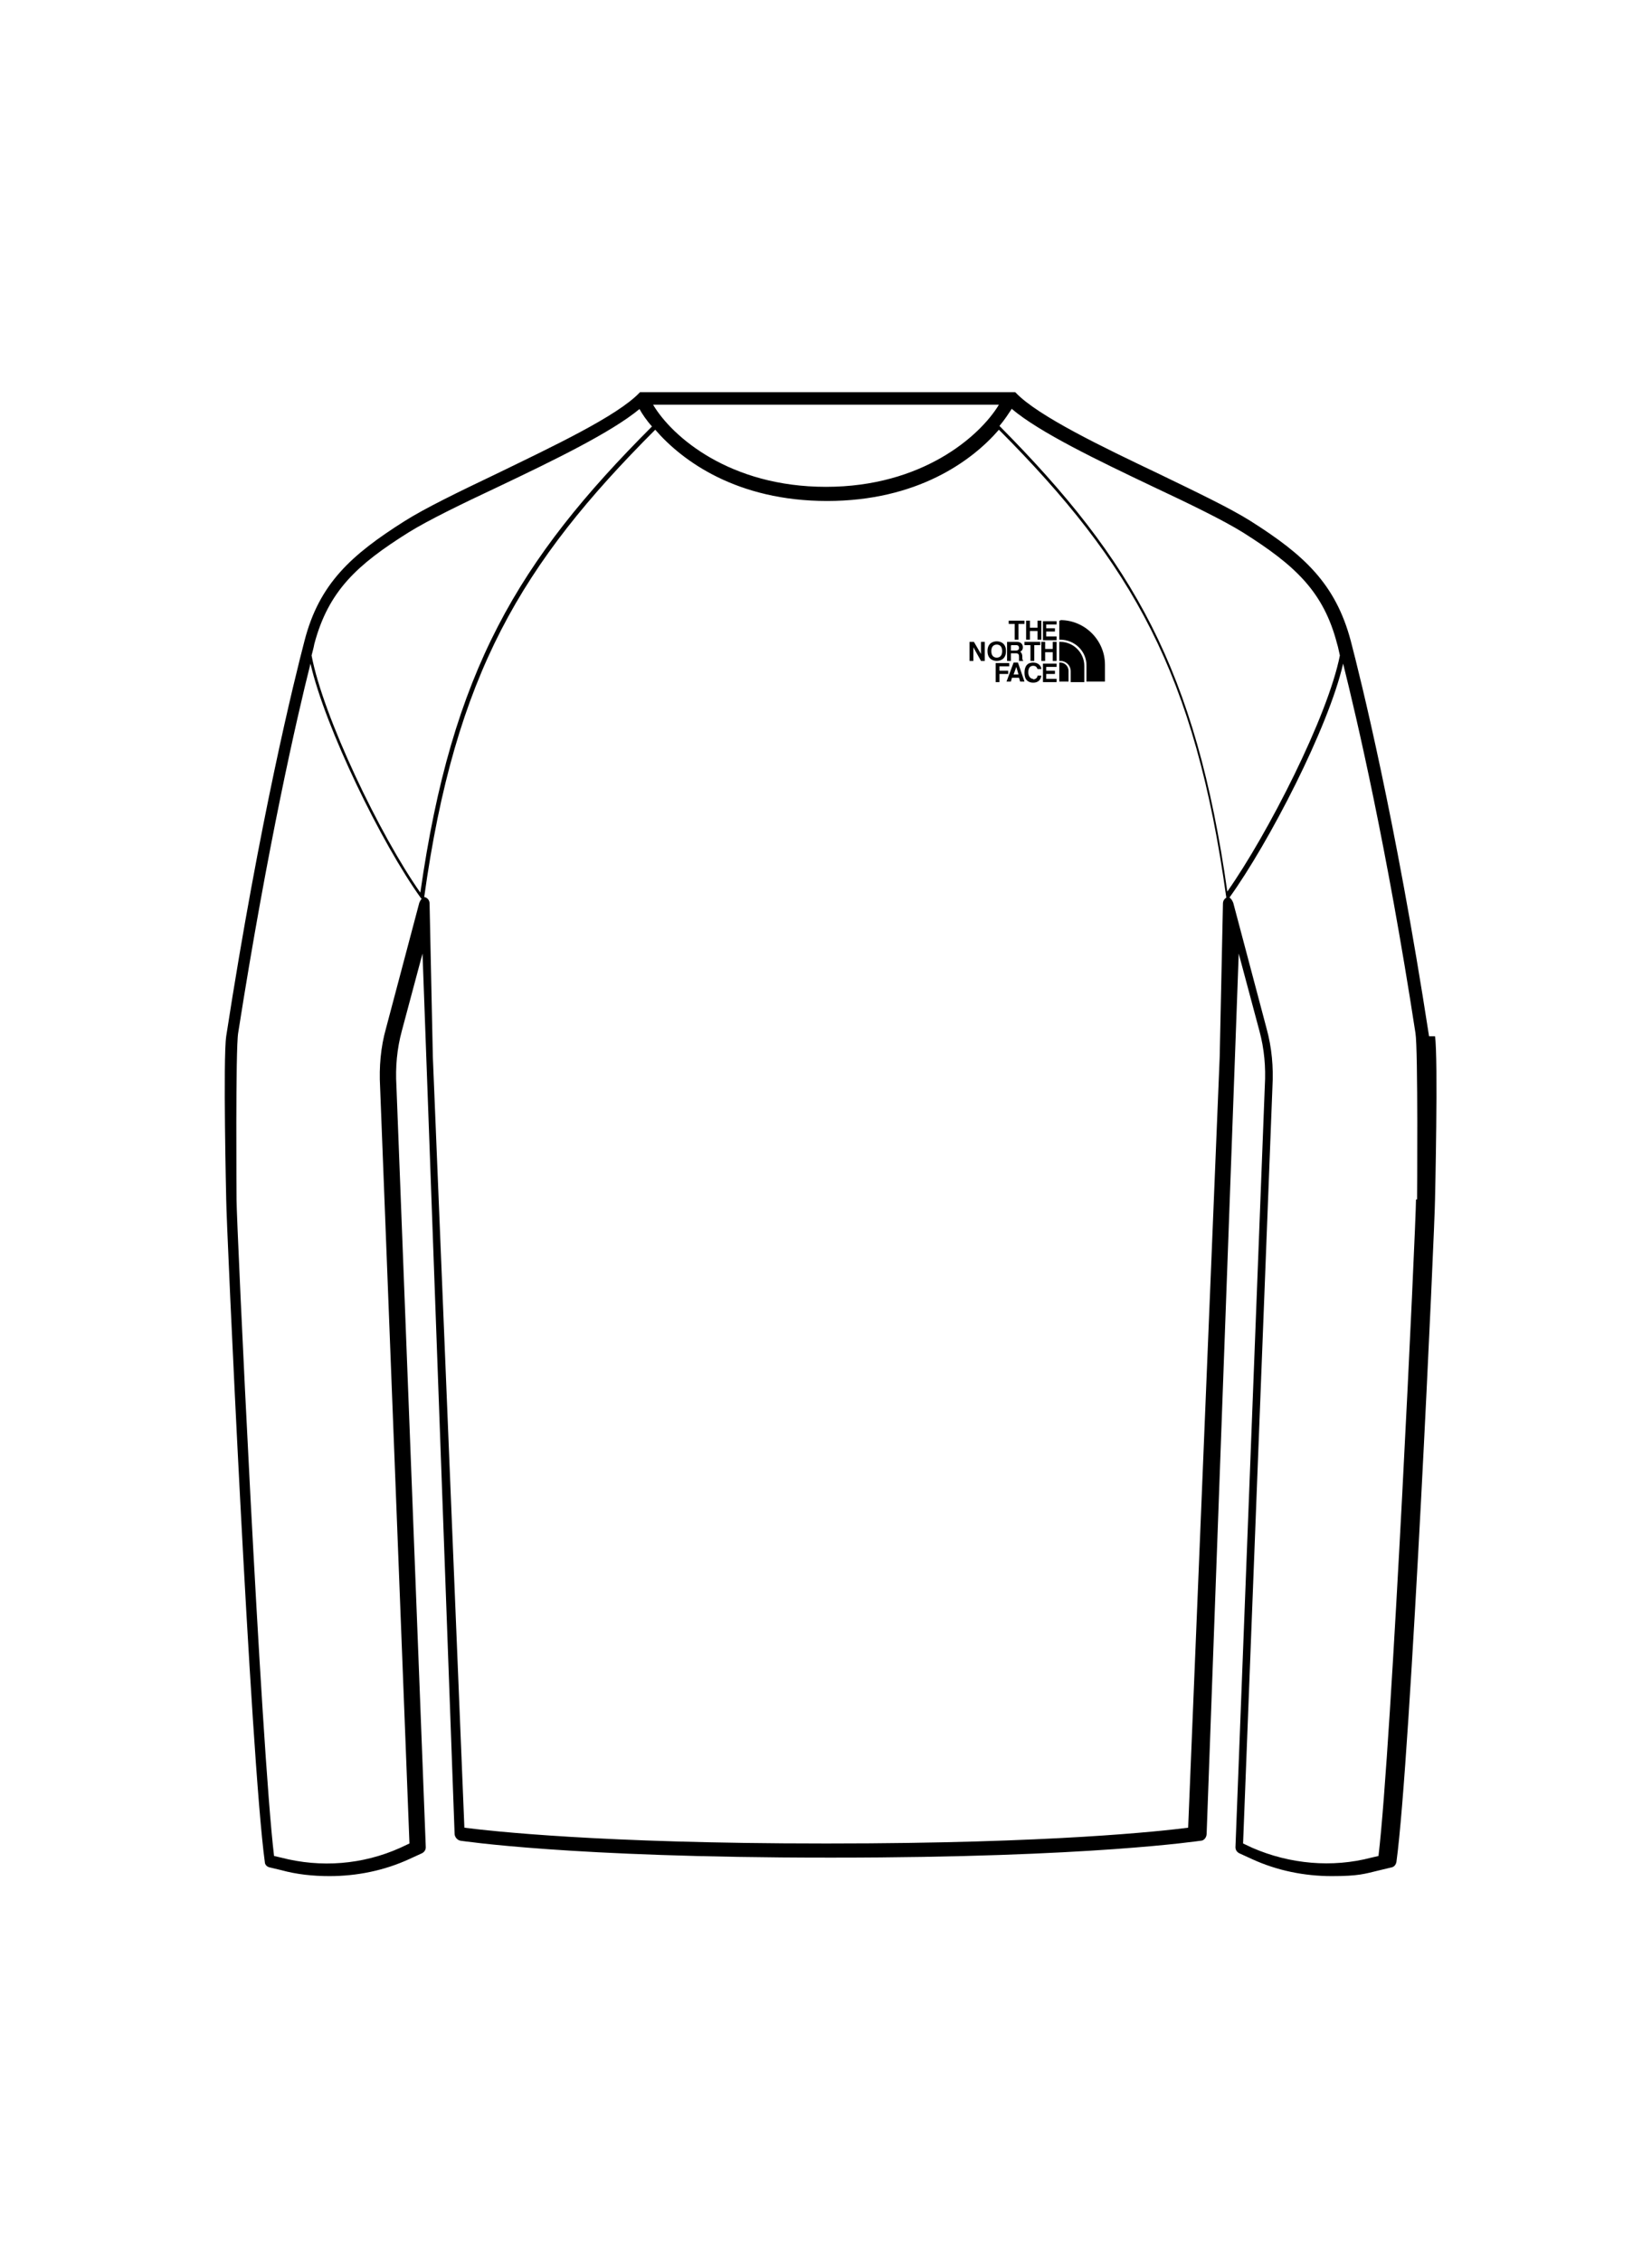 <?xml version="1.0" encoding="UTF-8"?>
<svg xmlns="http://www.w3.org/2000/svg" version="1.1" viewBox="0 0 303.8 415.8">
  <!-- Generator: Adobe Illustrator 28.6.0, SVG Export Plug-In . SVG Version: 1.2.0 Build 709)  -->
  <g>
    <g id="Livello_1">
      <g>
        <path d="M186.6,117.6h.7v-2.9h1.1v-.6h-2.9v.6h1.1v2.9Z"/>
        <path d="M189.4,116h1.4v1.6h.7v-3.5h-.7v1.3h-1.4v-1.3h-.7v3.5h.7v-1.6Z"/>
        <path d="M194.3,117h-1.9v-.9h1.6v-.6h-1.6v-.7h1.9v-.6h-2.5v3.5h2.5v-.6Z"/>
        <path d="M180.5,120.4h0l-1.4-2.4h-.8v3.5h.7v-2.5h0l1.4,2.5h.7v-3.5h-.7v2.4Z"/>
        <path d="M185,119.7c0-1.6-1.2-1.8-1.7-1.8s-1.7.2-1.7,1.8,1.2,1.8,1.7,1.8,1.7-.2,1.7-1.8ZM182.3,119.7c0-1,.6-1.2,1-1.2s1,.2,1,1.2-.6,1.2-1,1.2-1-.2-1-1.2Z"/>
        <path d="M190.2,121.5v-2.9h1.1v-.6h-2.9v.6h1.1v2.9h.7Z"/>
        <path d="M193.6,119.3h-1.4v-1.3h-.7v3.5h.7v-1.6h1.4v1.6h.7v-3.5h-.7v1.3Z"/>
        <path d="M186,120.1h.8c.5,0,.6.2.6.7s0,.5,0,.7h.8c-.2-.2-.2-.3-.2-.8s-.2-.8-.4-.9c.3-.1.5-.4.5-.8s-.2-1-1.1-1h-1.8v3.5h.7v-1.4h0ZM186,118.6h.9c.4,0,.5.3.5.5,0,.3-.2.5-.6.5h-.9v-.9h0Z"/>
        <path d="M185.4,123.3h-1.6v-.8h1.8v-.6h-2.5v3.5h.7v-1.5h1.6v-.6Z"/>
        <path d="M186.4,121.8l-1.3,3.5h.8l.2-.7h1.3l.2.7h.8l-1.2-3.5h-.9,0ZM186.4,124l.5-1.4.4,1.4h-.9Z"/>
        <path d="M190,124.8c-.6,0-.9-.6-.9-1.2,0-1,.5-1.2.9-1.2.6,0,.7.4.8.6h.7c0-.5-.5-1.2-1.5-1.2s-1.6.6-1.6,1.9.7,1.8,1.6,1.8,1.4-.5,1.5-1.3h-.7c0,.4-.4.7-.8.7h0Z"/>
        <path d="M191.8,125.4h2.5v-.6h-1.9v-.9h1.6v-.6h-1.6v-.7h1.9v-.6h-2.5v3.5Z"/>
        <path d="M195,114.1h-.2v3.5h.2c2.6,0,4.8,2.1,4.8,4.7v3h3.4v-3.1c0-4.5-3.7-8.2-8.2-8.2h0Z"/>
        <path d="M195,121.8h-.2v3.5h1.7v-2c0-.8-.7-1.5-1.5-1.5Z"/>
        <path d="M195,118h-.2v3.5h.2c1,0,1.9.8,1.9,1.9v2h2.5v-3c0-2.4-2-4.4-4.4-4.4h0Z"/>
        <path d="M262.8,190.5c-6.2-40.2-12.6-65.8-14.4-72.7-2.8-10.5-8.6-15.8-18.4-22-3.8-2.4-10.1-5.4-16.7-8.6-10.5-5-22.4-10.7-26.5-15,0,0,0,0-.1-.1,0,0,0,0,0,0,0,0,0,0,0,0,0,0,0,0-.1,0,0,0,0,0-.1,0,0,0,0,0-.1,0,0,0-.1,0-.2,0h-67.9s-.1,0-.2,0c0,0,0,0-.1,0,0,0,0,0-.1,0,0,0,0,0-.1,0,0,0,0,0-.1,0,0,0,0,0,0,0,0,0,0,0-.1.1-4.1,4.3-16,9.9-26.5,15-6.7,3.2-12.9,6.2-16.7,8.6-9.8,6.2-15.7,11.5-18.4,22-1.8,6.9-8.2,32.6-14.4,72.7-.6,4.1,0,30,0,30,0,4.1,4.5,102.9,7.1,121.8,0,.5.4.9.9,1l2.1.5c2.9.8,5.9,1.1,8.9,1.1,5,0,10-1,14.6-3.1l2.4-1.1c.4-.2.7-.6.7-1.1l-5.4-140c-.2-3.4.1-6.8,1-10.1l3.8-14.2,5.9,161.8c0,.6.5,1.2,1.1,1.3.2,0,20,3.1,67.5,3.1h1.1c47.4,0,67.3-3.1,67.5-3.1.6,0,1.1-.6,1.1-1.3l5.9-161.8,3.8,14.2c.9,3.3,1.2,6.7,1,10.1l-5.4,140c0,.5.3.9.7,1.1l2.4,1.1c4.6,2.1,9.6,3.1,14.6,3.1s6-.4,8.9-1.1l2.1-.5c.5-.1.8-.5.9-1,2.6-18.9,7.1-117.7,7.1-121.8,0,0,.6-25.9,0-30h0ZM186.1,75.2c5.1,4.3,15.7,9.4,26,14.3,6.6,3.1,12.8,6.1,16.5,8.4,9.5,6,14.8,10.8,17.3,20.5.2.6.3,1.3.5,2.1-2.2,11.2-13.3,32.9-20.7,43.4-5.8-40.8-17.4-60.9-41.9-85.6,1-1.2,1.7-2.3,2.3-3.2ZM183.7,74.4c-3.5,5.8-14.1,15.1-31.8,15.1s-28.3-9.2-31.8-15.1h63.7ZM57.8,118.4c2.6-9.8,7.9-14.6,17.3-20.5,3.7-2.3,9.9-5.3,16.5-8.4,10.3-4.9,20.8-10,26-14.3.5.9,1.3,2.1,2.3,3.2-24.6,24.6-36.8,44.9-42.6,85.7-7.4-10.5-17.9-32.4-20-43.6.2-.8.4-1.5.5-2.1ZM260.4,220.5c0,4.4-4.5,100.8-6.9,120.7l-1.3.3c-7.2,1.9-15,1.2-21.9-1.8l-1.7-.8,5.4-139.1c.2-3.6-.1-7.2-1.1-10.8l-6.1-23s-.3-.9-.9-1.1c-.6.1-1,.6-1,1.2l-.6,28.2-5.8,141.7c-4.7.6-24.9,2.9-66,2.9h-1.1c-41.1,0-61.3-2.3-66-2.9l-5.8-141.7-.6-28.2c0-.6-.4-1.1-1-1.2-.6.2-.9,1.1-.9,1.1l-6.1,23c-1,3.5-1.3,7.2-1.1,10.8l5.4,139.1-1.7.8c-6.9,3.1-14.6,3.7-21.9,1.8l-1.3-.3c-2.4-19.9-6.9-116.3-6.9-120.7,0,0-.2-27.7.3-30.6,5.4-34.4,10.8-58,13.3-67.9,2.7,11.8,13.1,33.1,20.3,43.1,0,0,.5.5.6-.1,5.7-41.1,17.9-61.4,42.5-86,5,5.8,15.1,13.1,31.6,13.1s26.6-7.3,31.6-13.1c24.6,24.7,36.1,44.8,41.8,85.9,0,.6.6.1.6.1,7.2-10,18.2-31.2,20.9-43,2.5,10,8,33.5,13.3,67.9.5,2.9.3,30.6.3,30.6h0Z"/>
      </g>
    </g>
  </g>
</svg>